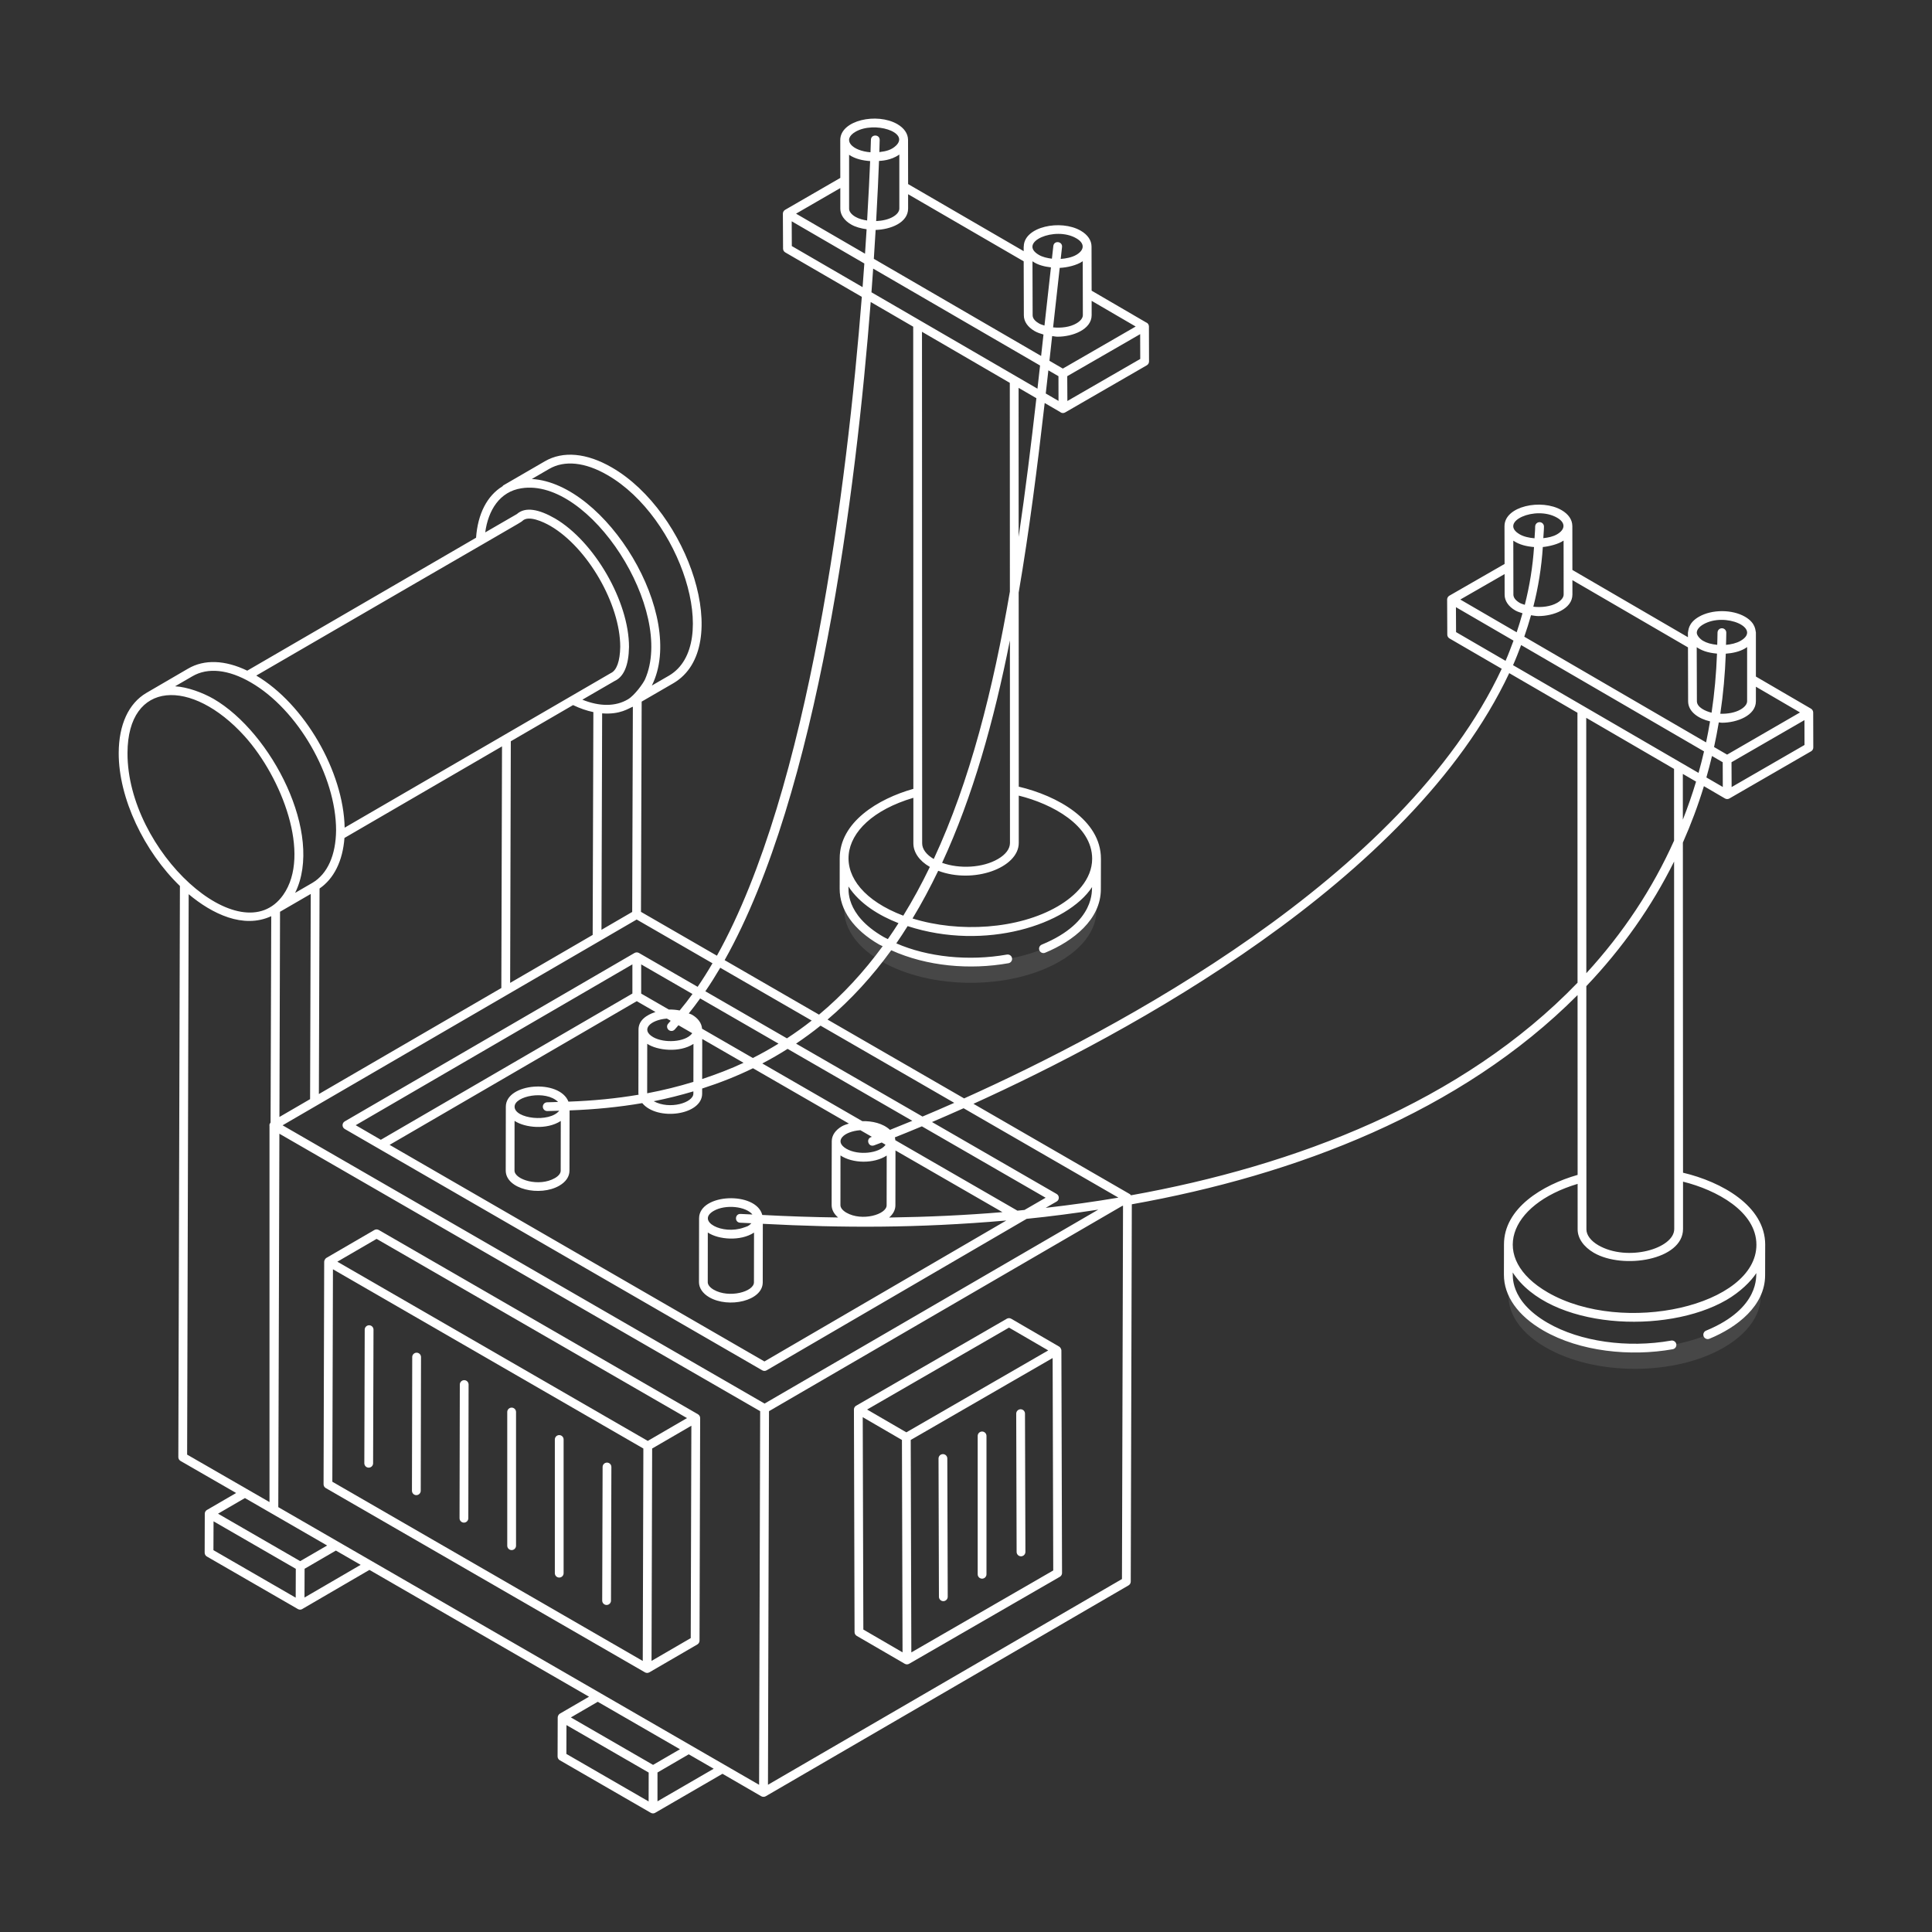 <svg width="120" height="120" viewBox="0 0 120 120" fill="none" xmlns="http://www.w3.org/2000/svg">
<rect x="0" y="0" width="120" height="120" fill="#333333" stroke="none"/>
<path opacity="0.1" d="M107.087 83.688C104.033 85.466 99.069 85.466 96.004 83.688C94.182 82.641 93.44 81.212 93.767 79.848C94.007 80.786 94.749 81.692 95.993 82.401C99.069 84.179 104.033 84.179 107.077 82.401C108.32 81.681 109.062 80.775 109.28 79.826C109.629 81.19 108.898 82.63 107.087 83.688Z" fill="#fff"/>
<path opacity="0.1" d="M65.83 59.71C62.775 61.488 57.812 61.488 54.746 59.71C52.924 58.663 52.182 57.233 52.51 55.87C52.75 56.808 53.492 57.713 54.735 58.433C57.812 60.201 62.775 60.201 65.819 58.433C67.062 57.703 67.804 56.797 68.022 55.848C68.371 57.222 67.641 58.663 65.83 59.71Z" fill="#fff"/>
<path d="M43.488 88.079C43.488 87.982 43.436 87.892 43.352 87.843L23.527 76.397C23.442 76.348 23.338 76.348 23.253 76.397L20.271 78.131C20.204 78.17 20.136 78.288 20.136 78.366L20.097 92.189C20.097 92.287 20.149 92.377 20.233 92.426L40.058 103.872C40.145 103.922 40.247 103.92 40.331 103.872C40.331 103.873 40.331 103.872 40.331 103.872C40.331 103.872 40.331 103.872 40.332 103.872L43.314 102.139C43.397 102.09 43.449 102 43.449 101.903L43.488 88.079ZM23.391 76.949L42.671 88.08L40.233 89.497L20.953 78.366L23.391 76.949ZM20.68 78.838L39.96 89.97C39.956 91.681 39.976 84.643 39.923 103.165L20.642 92.033L20.68 78.838ZM40.468 103.161C40.511 88.218 40.499 92.487 40.506 89.97L42.942 88.554L42.903 101.746L40.468 103.161Z" fill="#fff"/>
<path d="M37.702 90.845C37.552 90.845 37.429 90.966 37.429 91.117L37.404 99.415C37.404 99.565 37.526 99.688 37.676 99.688C37.826 99.688 37.95 99.567 37.95 99.417L37.974 91.119C37.974 90.968 37.853 90.845 37.702 90.845ZM22.927 82.314C22.777 82.314 22.653 82.436 22.653 82.586L22.629 90.884C22.629 91.035 22.75 91.158 22.901 91.158C23.051 91.158 23.174 91.037 23.174 90.886L23.199 82.588C23.199 82.437 23.077 82.315 22.927 82.314ZM25.878 84.018C25.728 84.018 25.604 84.14 25.604 84.29L25.587 92.593C25.587 92.744 25.709 92.866 25.859 92.866C26.009 92.866 26.133 92.744 26.133 92.594L26.15 84.291C26.15 84.141 26.028 84.019 25.878 84.018ZM28.834 85.724C28.683 85.724 28.56 85.846 28.56 85.996L28.543 94.299C28.543 94.45 28.664 94.572 28.814 94.573C28.965 94.573 29.088 94.451 29.088 94.3L29.105 85.997C29.105 85.846 28.984 85.724 28.834 85.724ZM31.779 87.43C31.629 87.43 31.506 87.552 31.506 87.703V96.006C31.506 96.157 31.629 96.279 31.779 96.279C31.929 96.279 32.052 96.157 32.052 96.006V87.703C32.052 87.552 31.929 87.43 31.779 87.43ZM34.734 89.136C34.584 89.136 34.462 89.258 34.462 89.409V97.712C34.462 97.863 34.584 97.985 34.734 97.985C34.885 97.985 35.007 97.863 35.007 97.712V89.409C35.007 89.258 34.885 89.136 34.734 89.136ZM65.79 83.642L62.808 81.909C62.723 81.86 62.62 81.86 62.534 81.909L53.175 87.312C53.091 87.36 53.039 87.45 53.039 87.547L53.078 101.372C53.078 101.469 53.131 101.559 53.214 101.608L56.196 103.34C56.195 103.34 56.196 103.34 56.196 103.34C56.196 103.34 56.197 103.341 56.197 103.341C56.281 103.388 56.383 103.39 56.469 103.34L65.829 97.937C65.913 97.889 65.965 97.798 65.965 97.701L65.925 83.878C65.925 83.799 65.858 83.681 65.79 83.642ZM62.671 82.46L65.108 83.877L56.294 88.965L53.857 87.549L62.671 82.46ZM53.586 88.023L56.021 89.438C56.028 91.924 56.017 87.986 56.059 102.63L53.624 101.214L53.586 88.023ZM56.605 102.633C56.55 83.562 56.572 91.386 56.567 89.438L65.381 84.35L65.419 97.544L56.605 102.633Z" fill="#fff"/>
<path d="M58.567 90.318C58.416 90.318 58.294 90.441 58.294 90.591L58.319 99.179C58.319 99.329 58.442 99.451 58.592 99.451C58.742 99.45 58.865 99.328 58.865 99.177L58.839 90.589C58.839 90.439 58.717 90.318 58.567 90.318ZM63.664 87.803C63.664 87.653 63.542 87.532 63.392 87.532C63.241 87.532 63.119 87.655 63.119 87.805L63.144 96.393C63.144 96.543 63.267 96.665 63.417 96.665C63.567 96.664 63.69 96.542 63.69 96.391L63.664 87.803ZM60.999 88.915C60.849 88.915 60.726 89.037 60.726 89.188V97.781C60.726 97.932 60.849 98.054 60.999 98.054C61.149 98.054 61.272 97.932 61.272 97.781V89.188C61.272 89.037 61.149 88.915 60.999 88.915Z" fill="#fff"/>
<path d="M105.833 48.83C106.161 49.021 106.816 49.404 107.143 49.595C107.227 49.642 107.329 49.645 107.416 49.595L107.418 49.594L107.42 49.593C108.919 48.727 112.736 46.523 112.49 46.665C112.575 46.616 112.627 46.526 112.627 46.428L112.621 44.256C112.621 44.164 112.57 44.067 112.483 44.016L109.062 42.022V39.288C109.024 39.178 109.074 38.708 108.389 38.308C107.586 37.843 106.328 37.843 105.523 38.308C104.828 38.708 104.879 39.186 104.84 39.299L104.841 39.578L97.664 35.401L97.661 32.666L97.66 32.664C97.657 32.282 97.422 31.935 96.993 31.686C95.739 30.959 93.448 31.436 93.448 32.676V32.676L93.447 32.68V32.681C93.448 32.793 93.452 35.174 93.452 35.028L90.02 37.001C89.93 37.053 89.884 37.154 89.884 37.237V37.237V37.238L89.894 39.42C89.894 39.517 89.947 39.606 90.031 39.655L93.275 41.539C87.202 54.54 69.226 64.026 59.883 68.224L51.4 63.327C52.885 62.065 54.197 60.622 55.357 59.022C57.575 60.026 60.242 60.252 62.639 59.827C62.787 59.8 62.886 59.659 62.859 59.51C62.833 59.362 62.689 59.266 62.543 59.29C60.163 59.712 57.618 59.444 55.672 58.594C55.915 58.245 56.145 57.884 56.374 57.522C61.213 59.096 66.309 57.416 67.83 55.098C67.792 55.214 68.107 57.272 64.707 58.672C64.568 58.73 64.501 58.889 64.559 59.028C64.617 59.169 64.778 59.235 64.915 59.176C66.668 58.45 68.371 57.115 68.376 55.238L68.381 53.347L68.38 53.345C68.38 53.342 68.381 53.339 68.381 53.336C68.379 50.921 65.665 49.424 63.277 48.861L63.272 36.805C63.926 32.983 64.431 29.021 64.887 25.032L65.866 25.601C65.873 25.606 65.876 25.614 65.884 25.619C65.968 25.666 66.07 25.668 66.157 25.618L66.161 25.615L66.163 25.615L66.164 25.614L71.232 22.688C71.316 22.639 71.368 22.549 71.368 22.451L71.362 20.278C71.362 20.181 71.31 20.091 71.225 20.043C71.219 20.039 71.212 20.04 71.205 20.037L67.803 18.055C67.802 17.775 67.805 19.069 67.797 15.316C67.798 14.932 67.561 14.582 67.129 14.331C65.889 13.61 63.606 14.071 63.588 15.308C63.588 15.313 63.583 15.316 63.583 15.321L63.583 15.6L56.404 11.433C56.404 11.151 56.406 12.454 56.4 8.677C56.393 8.299 56.16 7.956 55.734 7.709C54.481 6.982 52.19 7.459 52.19 8.699C52.19 8.809 52.193 11.161 52.193 11.051L48.763 13.034C48.671 13.087 48.626 13.185 48.626 13.27V13.27V13.272L48.637 15.442C48.637 15.539 48.689 15.628 48.773 15.677L53.529 18.438C52.614 30.015 50.283 49.038 44.529 59.36L39.812 56.637L39.855 43.578L41.841 42.427C45.6 40.194 42.772 31.784 38.005 29.036C36.446 28.131 34.965 27.995 33.837 28.654C33.728 28.717 31.088 30.248 31.256 30.151L31.255 30.151C31.236 30.162 31.233 30.185 31.218 30.2C30.256 30.789 29.676 31.911 29.569 33.399L15.357 41.656C13.98 40.992 12.688 40.941 11.68 41.531C11.57 41.594 9.737 42.663 9.089 43.04C7.988 43.688 7.379 45.01 7.373 46.769C7.365 49.592 8.966 52.897 11.175 55.032L11.077 90.506C11.077 90.603 11.13 90.694 11.214 90.743L14.667 92.733L12.86 93.783V93.783L12.855 93.784C12.771 93.833 12.719 93.923 12.719 94.02L12.712 96.44C12.712 96.538 12.764 96.628 12.848 96.677L18.502 99.941C18.589 99.991 18.691 99.989 18.774 99.942C18.778 99.939 18.78 99.935 18.784 99.933L22.946 97.509L36.585 105.386L34.776 106.437C34.693 106.486 34.64 106.594 34.64 106.676L34.633 109.097C34.633 109.194 34.685 109.285 34.77 109.333L40.422 112.597C40.509 112.647 40.611 112.645 40.695 112.598C40.697 112.597 40.698 112.594 40.7 112.593V112.593L44.875 110.173C45.121 110.316 43.982 109.656 47.284 111.569C47.369 111.617 47.477 111.616 47.562 111.568C47.674 111.505 69.985 98.537 70.097 98.47C70.18 98.421 70.233 98.332 70.233 98.235L70.299 74.801C80.473 72.985 90.723 69.097 97.985 61.806L97.989 72.975C95.802 73.597 93.415 75.045 93.415 77.291C93.415 77.596 93.411 79.284 93.411 79.172C93.408 80.495 94.277 81.727 95.86 82.641C98.136 83.954 101.272 84.271 103.897 83.803C104.045 83.777 104.145 83.635 104.118 83.487C104.091 83.338 103.944 83.241 103.801 83.266C101.084 83.749 98.144 83.33 96.133 82.169C93.684 80.753 93.993 79.145 93.957 79.036C96.24 82.55 103.475 82.919 107.224 80.749L107.225 80.749C108.091 80.245 108.751 79.593 109.089 79.075C109.051 79.188 109.367 81.245 105.966 82.649C105.827 82.706 105.76 82.865 105.817 83.005C105.875 83.144 106.038 83.21 106.173 83.153C107.915 82.437 109.63 81.095 109.634 79.215C109.635 79.032 109.633 79.9 109.639 77.322C109.639 77.319 109.64 77.316 109.64 77.314C109.638 74.897 106.92 73.402 104.536 72.839L104.526 52.335C105.031 51.196 105.469 50.028 105.833 48.83ZM104.525 50.912L104.524 48.07L105.346 48.547C105.105 49.349 104.83 50.137 104.525 50.912ZM105.841 46.67C105.737 47.119 105.623 47.564 105.499 48.006C95.341 42.103 93.883 41.261 93.978 41.316C94.161 40.904 94.321 40.485 94.48 40.066C103.633 45.386 105.026 46.196 105.841 46.67ZM103.978 47.758L103.98 52.213C102.644 55.192 100.819 57.952 98.53 60.446L98.524 44.586C98.633 44.65 104.34 47.968 103.978 47.758ZM106.335 46.957L107.001 47.344L107.006 48.88L105.987 48.289C106.112 47.848 106.229 47.405 106.335 46.957ZM107.554 48.886L107.547 47.343L112.077 44.728L112.081 46.272L107.554 48.886ZM111.802 44.251L107.274 46.871C107.164 46.807 106.353 46.336 106.463 46.4C106.573 45.894 106.671 45.383 106.757 44.869C106.822 44.872 106.883 44.891 106.947 44.891C107.882 44.891 109.062 44.445 109.062 43.554V42.653L111.802 44.251ZM106.646 40.597C106.599 41.841 106.49 43.066 106.309 44.267C105.934 44.176 105.397 43.935 105.397 43.553L105.386 40.2C105.676 40.392 106.023 40.541 106.646 40.597ZM107.192 40.602C107.621 40.57 108.042 40.476 108.379 40.281C108.379 40.281 108.513 40.193 108.517 40.19V43.554C108.517 43.732 108.368 43.921 108.108 44.07C107.768 44.266 107.305 44.347 106.851 44.332C107.035 43.112 107.145 41.867 107.192 40.602ZM105.796 38.78C107.151 37.997 109.458 39.029 108.108 39.804C107.848 39.954 107.503 40.027 107.205 40.054C107.211 39.801 107.223 39.55 107.223 39.295C107.223 39.144 107.101 39.022 106.951 39.022C106.8 39.022 106.678 39.144 106.678 39.295C106.678 39.549 106.665 39.799 106.66 40.052C106.285 40.014 106.001 39.933 105.782 39.803C105.622 39.713 105.39 39.485 105.39 39.299C105.39 39.118 105.538 38.929 105.796 38.78ZM104.843 40.21L104.852 43.554C104.852 44.233 105.539 44.65 106.214 44.806C106.14 45.245 106.06 45.681 105.968 46.112C105.112 45.614 95.532 40.044 94.675 39.546C94.831 39.106 94.967 38.661 95.094 38.214C95.246 38.235 95.396 38.266 95.552 38.266C96.485 38.266 97.666 37.824 97.666 36.926L97.665 36.034L104.843 40.21ZM95.282 33.978C95.2 35.197 95.008 36.394 94.708 37.566C94.601 37.528 94.486 37.5 94.394 37.447C94.141 37.3 94 37.118 94 36.936L93.994 33.582C94.376 33.84 94.822 33.941 95.282 33.978ZM95.828 33.976C96.201 33.944 96.801 33.798 97.117 33.576L97.121 36.927C97.121 37.107 96.974 37.296 96.716 37.444C96.32 37.672 95.76 37.742 95.237 37.684C95.547 36.474 95.745 35.237 95.828 33.976ZM96.718 32.158C97.265 32.475 97.22 32.892 96.711 33.187C96.451 33.336 96.156 33.393 95.858 33.426C95.867 33.185 95.898 32.948 95.898 32.705C95.898 32.554 95.775 32.432 95.625 32.432C95.475 32.432 95.352 32.554 95.352 32.705C95.352 32.951 95.321 33.19 95.312 33.434C94.973 33.406 94.644 33.334 94.391 33.188C93.057 32.416 95.368 31.375 96.718 32.158ZM93.455 36.937C93.455 37.321 93.691 37.67 94.122 37.919C94.254 37.995 94.412 38.039 94.565 38.091C94.452 38.486 94.338 38.882 94.203 39.272L90.702 37.238L93.453 35.657L93.455 36.937ZM90.439 39.261L90.431 37.713L94.007 39.791C93.849 40.211 93.695 40.633 93.513 41.046L90.439 39.261ZM59.27 68.5C58.544 68.821 57.892 69.101 57.298 69.351L49.445 64.821C49.97 64.468 50.478 64.097 50.965 63.705L59.27 68.5ZM17.285 93.611C17.3 88.493 17.331 77.678 17.353 70.417C20.406 72.179 6.292 64.033 47.215 87.651L47.149 110.857C45.611 109.968 17.162 93.54 17.285 93.611ZM32.444 32.358C32.82 31.982 33.735 32.407 34.197 32.673C36.502 34.021 38.524 37.531 38.524 40.178C38.509 41.06 38.305 41.636 37.944 41.804C31.763 45.394 27.746 47.727 21.407 51.408C21.335 47.913 18.912 43.732 15.918 41.961C32.548 32.303 32.335 32.467 32.444 32.358ZM31.686 61.049L31.727 46.041L35.595 43.794C36.025 44.001 36.446 44.145 36.855 44.23L36.812 58.07L31.686 61.049ZM21.395 52.047L31.181 46.359L31.139 61.367L19.806 67.953L19.848 55.187C20.747 54.568 21.287 53.472 21.395 52.047ZM19.26 68.27L17.356 69.377L17.393 56.631L19.301 55.525L19.26 68.27ZM22.093 69.888L39.279 59.899V61.711L23.654 70.794L22.093 69.888ZM43.011 61.738C42.752 62.096 42.487 62.438 42.216 62.761C41.995 62.719 41.77 62.698 41.541 62.704L39.825 61.714V59.9L43.011 61.738ZM48.355 64.822C47.841 65.138 47.309 65.436 46.76 65.715L43.607 63.896C43.581 63.555 43.365 63.246 42.976 63.022C42.918 62.988 42.844 62.974 42.781 62.946C43.023 62.651 43.256 62.335 43.488 62.014L48.355 64.822ZM43.811 61.57C44.129 61.106 44.436 60.619 44.736 60.109L50.416 63.389C49.923 63.778 49.409 64.145 48.878 64.494L43.811 61.57ZM41.658 63.402C41.607 63.456 41.56 63.52 41.509 63.573C41.34 63.748 41.467 64.035 41.705 64.035C41.884 64.035 41.938 63.898 42.14 63.679L42.99 64.17C42.987 64.178 42.982 64.184 42.977 64.201C42.554 64.74 41.243 64.807 40.57 64.419C39.76 63.951 40.399 63.346 41.421 63.265L41.658 63.402ZM40.197 67.906L40.201 64.833C40.811 65.243 42.202 65.407 43.072 64.839L43.068 67.198C42.153 67.479 41.198 67.717 40.197 67.906ZM43.067 67.787L43.066 67.928C43.066 68.481 41.608 68.946 40.603 68.399C41.458 68.23 42.275 68.022 43.067 67.787ZM43.617 64.532L46.184 66.013C45.371 66.395 44.507 66.723 43.613 67.021L43.617 64.532ZM54.153 70.61C54.141 70.615 54.106 70.628 54.102 70.629C53.77 70.749 53.938 71.263 54.288 71.143C54.312 71.134 54.485 71.07 54.765 70.963L54.996 71.096C54.988 71.109 54.99 71.122 54.981 71.135C54.59 71.632 53.322 71.785 52.573 71.354C51.766 70.887 52.397 70.275 53.438 70.198L54.153 70.61ZM52.204 71.767C52.944 72.264 54.27 72.3 55.075 71.773L55.07 74.863C55.07 75.432 53.544 75.882 52.568 75.32C52.335 75.185 52.201 75.015 52.201 74.854L52.204 71.767ZM55.615 74.863L55.62 71.457L62.263 75.288C59.982 75.48 57.631 75.588 55.224 75.623C55.476 75.409 55.615 75.147 55.615 74.863ZM53.559 69.637L47.348 66.054C47.89 65.77 48.414 65.468 48.92 65.147L56.665 69.616C56.129 69.837 55.656 70.029 55.278 70.178C54.837 69.766 54.16 69.623 53.559 69.637ZM39.55 62.185L40.713 62.856C40.157 63.041 39.663 63.365 39.659 63.946C39.656 65.556 39.652 68.081 39.652 67.919C39.652 67.945 39.662 67.969 39.664 67.995C38.295 68.227 36.844 68.371 35.308 68.425C34.749 67.007 31.428 67.263 31.418 68.732C31.416 70.343 31.411 72.867 31.412 72.705C31.412 73.871 33.542 74.34 34.74 73.645C35.147 73.41 35.371 73.079 35.371 72.715L35.378 68.969C36.971 68.912 38.474 68.76 39.891 68.516C40.82 69.643 43.612 69.271 43.612 67.929L43.612 67.611C44.724 67.253 45.779 66.835 46.77 66.351L52.726 69.787C52.575 69.836 52.421 69.881 52.291 69.956C51.888 70.191 51.665 70.518 51.662 70.879C51.658 71.305 51.654 74.966 51.655 74.854C51.655 75.135 51.801 75.404 52.056 75.62C50.508 75.599 48.939 75.548 47.346 75.463C46.964 73.98 43.432 74.117 43.421 75.666C43.419 77.277 43.414 79.801 43.415 79.639C43.415 80.001 43.648 80.342 44.055 80.577C45.252 81.27 47.375 80.81 47.375 79.649L47.38 76.013C52.359 76.274 56.946 76.288 62.503 75.808L47.48 84.562L24.199 71.109L39.55 62.185ZM34.831 69.625L34.826 72.714C34.826 72.876 34.698 73.04 34.467 73.173C33.477 73.744 31.957 73.268 31.957 72.706L31.96 69.619C32.602 70.05 33.971 70.188 34.831 69.625ZM33.989 69.01C34.245 69.01 34.484 68.993 34.735 68.988C34.138 69.743 31.962 69.489 31.962 68.739C31.962 68.074 33.901 67.683 34.664 68.444C34.436 68.448 34.22 68.465 33.989 68.465C33.838 68.465 33.716 68.587 33.716 68.738C33.716 68.888 33.838 69.01 33.989 69.01ZM46.834 76.559L46.829 79.648C46.829 80.229 45.285 80.658 44.328 80.105C44.094 79.97 43.96 79.8 43.96 79.64L43.963 76.553C44.629 77 45.996 77.107 46.834 76.559ZM45.967 75.944C46.205 75.959 46.435 75.964 46.671 75.978C46.472 76.178 46.427 76.164 46.195 76.247C44.867 76.72 43.23 75.853 44.325 75.213C45.059 74.788 46.331 74.929 46.735 75.435C46.489 75.42 46.249 75.416 46.001 75.4C45.639 75.379 45.609 75.921 45.967 75.944ZM63.194 75.196L55.609 70.82C55.604 70.761 55.598 70.701 55.581 70.644C56.038 70.463 56.596 70.237 57.26 69.959L64.946 74.394L63.632 75.153C63.486 75.167 63.34 75.182 63.194 75.196ZM65.628 74.158L57.889 69.692C58.486 69.438 59.138 69.154 59.851 68.835L69.467 74.387C67.994 74.636 66.488 74.847 64.948 75.022L65.628 74.63C65.81 74.525 65.81 74.262 65.628 74.158ZM55.146 58.329C55.057 58.282 54.96 58.242 54.875 58.192C52.423 56.775 52.734 55.169 52.698 55.06C53.395 56.136 54.613 56.873 55.807 57.339C55.592 57.674 55.373 58.006 55.146 58.329ZM67.251 16.225L67.258 19.575C67.258 19.754 67.109 19.942 66.849 20.091C66.462 20.316 65.919 20.385 65.41 20.334C65.461 19.89 65.426 20.155 65.821 16.638C66.269 16.62 66.885 16.482 67.251 16.225ZM64.129 16.229C64.464 16.463 64.865 16.558 65.276 16.607C64.995 19.107 64.908 19.907 64.874 20.221C64.758 20.181 64.635 20.149 64.537 20.091C64.355 19.987 64.139 19.815 64.139 19.585L64.129 16.229ZM65.689 20.913C66.615 20.913 67.804 20.471 67.804 19.575V18.686L70.54 20.281C70.431 20.345 65.718 23.065 66.016 22.893L65.182 22.408C65.239 21.897 65.295 21.385 65.351 20.874C65.464 20.886 65.574 20.913 65.689 20.913ZM64.6 22.703C64.547 23.183 64.493 23.662 64.439 24.142C54.695 18.48 54.096 18.137 54.128 18.155C54.166 17.647 54.201 17.161 54.234 16.684C68.446 24.935 63.537 22.085 64.6 22.703ZM62.721 23.78L62.726 36.744C61.683 42.808 60.253 48.507 57.997 53.354C57.534 53.083 57.277 52.738 57.277 52.379C57.274 44.64 57.268 24.776 57.266 20.608C57.376 20.671 63.082 23.99 62.721 23.78ZM56.731 52.379C56.731 52.938 57.099 53.469 57.74 53.837C57.745 53.84 57.751 53.841 57.756 53.844C57.247 54.898 56.699 55.91 56.104 56.874C51.249 55.029 51.712 51.038 56.731 49.553L56.731 52.379ZM67.836 53.337C67.836 54.628 66.803 55.654 65.69 56.3C63.257 57.715 59.578 57.95 56.679 57.048C57.252 56.104 57.78 55.112 58.274 54.086C60.48 54.921 63.277 53.9 63.277 52.357V49.417C65.347 49.928 67.834 51.261 67.836 53.337ZM62.731 52.357C62.731 52.723 62.466 53.077 61.984 53.355C61.044 53.904 59.6 53.982 58.516 53.592C60.417 49.487 61.734 44.786 62.727 39.775L62.731 52.357ZM63.27 33.346L63.267 24.091L64.372 24.733C64.042 27.632 63.688 30.518 63.27 33.346ZM65.116 23.002L65.743 23.366L65.746 24.901L64.954 24.441C65.009 23.962 65.062 23.482 65.116 23.002ZM66.297 24.907L66.288 23.366C67.229 22.824 71.063 20.614 70.817 20.755L70.823 22.295L66.297 24.907ZM66.854 14.803C67.389 15.112 67.37 15.531 66.847 15.832C66.575 15.989 66.199 16.061 65.882 16.083C65.91 15.837 65.937 15.589 65.965 15.343C66.005 14.99 65.466 14.913 65.424 15.281C65.394 15.543 65.366 15.806 65.336 16.068C65.039 16.031 64.753 15.964 64.528 15.833C63.187 15.055 65.519 14.024 66.854 14.803ZM63.583 16.231L63.593 19.586C63.593 19.968 63.832 20.315 64.263 20.564C64.427 20.659 64.618 20.722 64.812 20.778C64.764 21.222 64.715 21.665 64.666 22.109C54.093 15.97 55.708 16.908 54.275 16.076C54.317 15.443 54.354 14.848 54.387 14.282C55.308 14.256 56.404 13.835 56.404 12.954V12.064L63.583 16.231ZM55.859 9.598C55.859 9.866 55.859 13.111 55.859 12.954C55.859 13.139 55.717 13.322 55.461 13.47C55.175 13.635 54.8 13.714 54.419 13.731C54.509 12.142 54.564 10.872 54.597 9.996C54.706 9.986 55.332 9.977 55.859 9.598ZM52.739 9.614C53.113 9.873 53.596 9.974 54.046 10.005C54.011 10.867 53.951 12.13 53.858 13.696C53.593 13.654 53.34 13.589 53.137 13.47C52.883 13.325 52.739 13.14 52.739 12.964C52.739 12.085 52.739 9.502 52.739 9.614ZM53.141 8.181C54.302 7.512 56.499 8.203 55.664 9.034C55.379 9.313 55.042 9.398 54.617 9.447C54.63 9.063 54.636 8.804 54.639 8.697C54.647 8.332 54.102 8.323 54.094 8.683C54.093 8.715 54.085 8.999 54.068 9.459C52.946 9.372 52.256 8.693 53.141 8.181ZM52.863 13.942C53.14 14.104 53.477 14.189 53.827 14.239C53.797 14.72 53.764 15.227 53.728 15.758C53.581 15.673 49.242 13.153 49.444 13.271L52.193 11.681V12.964C52.193 13.341 52.438 13.697 52.863 13.942ZM49.181 15.283L49.174 13.745C49.283 13.809 53.982 16.538 53.685 16.365C53.651 16.84 53.615 17.327 53.577 17.835L49.181 15.283ZM54.081 18.758L56.721 20.291L56.73 48.997C54.539 49.613 52.152 51.063 52.156 53.319C52.157 53.805 52.153 55.307 52.153 55.194C52.147 56.517 53.018 57.75 54.602 58.664C54.671 58.704 54.753 58.731 54.824 58.77C53.664 60.352 52.357 61.781 50.87 63.021L45.008 59.636C50.85 49.235 53.175 30.4 54.081 18.758ZM43.331 61.293L39.686 59.19C39.605 59.143 39.499 59.141 39.412 59.19L21.412 69.652C21.233 69.757 21.231 70.018 21.413 70.124C56.95 90.665 44.693 83.58 47.345 85.113C47.431 85.163 47.535 85.162 47.619 85.112C50.685 83.326 39.503 89.841 63.768 75.704C65.284 75.552 66.76 75.354 68.215 75.133L47.489 87.178C7.299 63.975 20.199 71.423 17.552 69.895L39.545 57.113L44.254 59.831C43.956 60.343 43.648 60.831 43.331 61.293ZM39.267 56.643L37.359 57.752L37.4 44.308C38.54 44.395 39.044 43.989 39.308 43.895L39.267 56.643ZM34.111 29.125C35.064 28.57 36.348 28.705 37.732 29.508C42.276 32.127 44.825 40.019 41.565 41.957L40.487 42.581C42.662 38.241 37.637 30.018 33.032 29.751L34.111 29.125ZM32.386 30.328C36.64 29.649 41.943 37.924 40.066 42.19C39.951 42.448 39.415 43.192 39.006 43.434C38.245 43.889 37.253 43.896 36.172 43.459C36.282 43.395 38.31 42.22 38.181 42.295C38.751 42.031 39.05 41.322 39.069 40.183C39.069 37.364 36.922 33.635 34.471 32.201C33.475 31.628 32.629 31.459 32.103 31.93C31.845 32.079 30.021 33.136 30.138 33.068C30.324 31.691 31.035 30.535 32.386 30.328ZM11.954 42.002C12.907 41.446 14.19 41.58 15.574 42.384C18.497 44.069 20.874 48.189 20.875 51.57C20.86 53.12 20.338 54.28 19.408 54.833L18.33 55.458C20.132 51.818 16.867 45.504 13.265 43.408C12.589 43.023 11.659 42.673 10.876 42.627L11.954 42.002ZM7.919 46.77C7.931 42.245 11.91 42.093 15.194 45.729C17.504 48.296 19.35 53.09 17.59 55.585C14.969 59.3 7.901 52.866 7.919 46.77ZM11.719 55.541C13.179 56.764 15.111 57.705 16.847 56.906L16.806 69.72C16.804 69.722 16.805 69.724 16.803 69.726C16.763 69.774 16.734 69.831 16.734 69.896C16.734 69.901 16.738 69.906 16.739 69.912C16.739 76.983 16.739 82.596 16.739 93.296L11.623 90.349L11.719 55.541ZM15.213 93.047C16.712 93.912 20.564 96.136 20.318 95.994C20.209 96.057 18.538 97.029 18.647 96.965L13.542 94.018L15.213 93.047ZM13.264 94.492L18.373 97.442C18.372 97.553 18.366 99.348 18.366 99.234L13.257 96.284L13.264 94.492ZM18.912 99.226C18.913 99.117 18.92 97.325 18.919 97.439C19.03 97.375 20.988 96.236 20.864 96.309C20.973 96.372 22.51 97.258 22.401 97.195L18.912 99.226ZM37.128 105.701L42.234 108.649L40.563 109.62L35.458 106.672L37.128 105.701ZM35.179 108.94L35.184 107.148L40.291 110.097C40.291 110.207 40.287 112.004 40.287 111.89L35.179 108.94ZM40.837 111.883C40.837 111.774 40.838 109.978 40.838 110.092L42.779 108.964L44.329 109.859L40.837 111.883ZM69.687 98.077L47.7 110.855L47.764 87.65L69.704 74.9C69.72 74.897 69.737 74.895 69.753 74.892L69.687 98.077ZM70.246 74.242C70.224 74.21 70.198 74.18 70.163 74.16L60.463 68.559C69.948 64.256 87.632 54.785 93.741 41.809L97.978 44.269L97.984 61.039C90.82 68.469 80.448 72.415 70.246 74.242ZM109.094 77.314C109.094 81.093 100.827 82.98 96.141 80.278C92.46 78.149 93.682 74.82 97.989 73.532L97.99 76.357C97.99 76.909 98.358 77.44 98.999 77.815C100.809 78.864 104.536 78.265 104.536 76.335V73.395C106.61 73.908 109.092 75.241 109.094 77.314ZM103.99 76.335C103.99 77.552 101.092 78.395 99.273 77.344C98.804 77.07 98.535 76.71 98.535 76.357C98.534 73.415 98.531 64.194 98.53 61.251C100.768 58.898 102.594 56.306 103.981 53.511L103.99 76.335Z" fill="#fff"/>
</svg>
